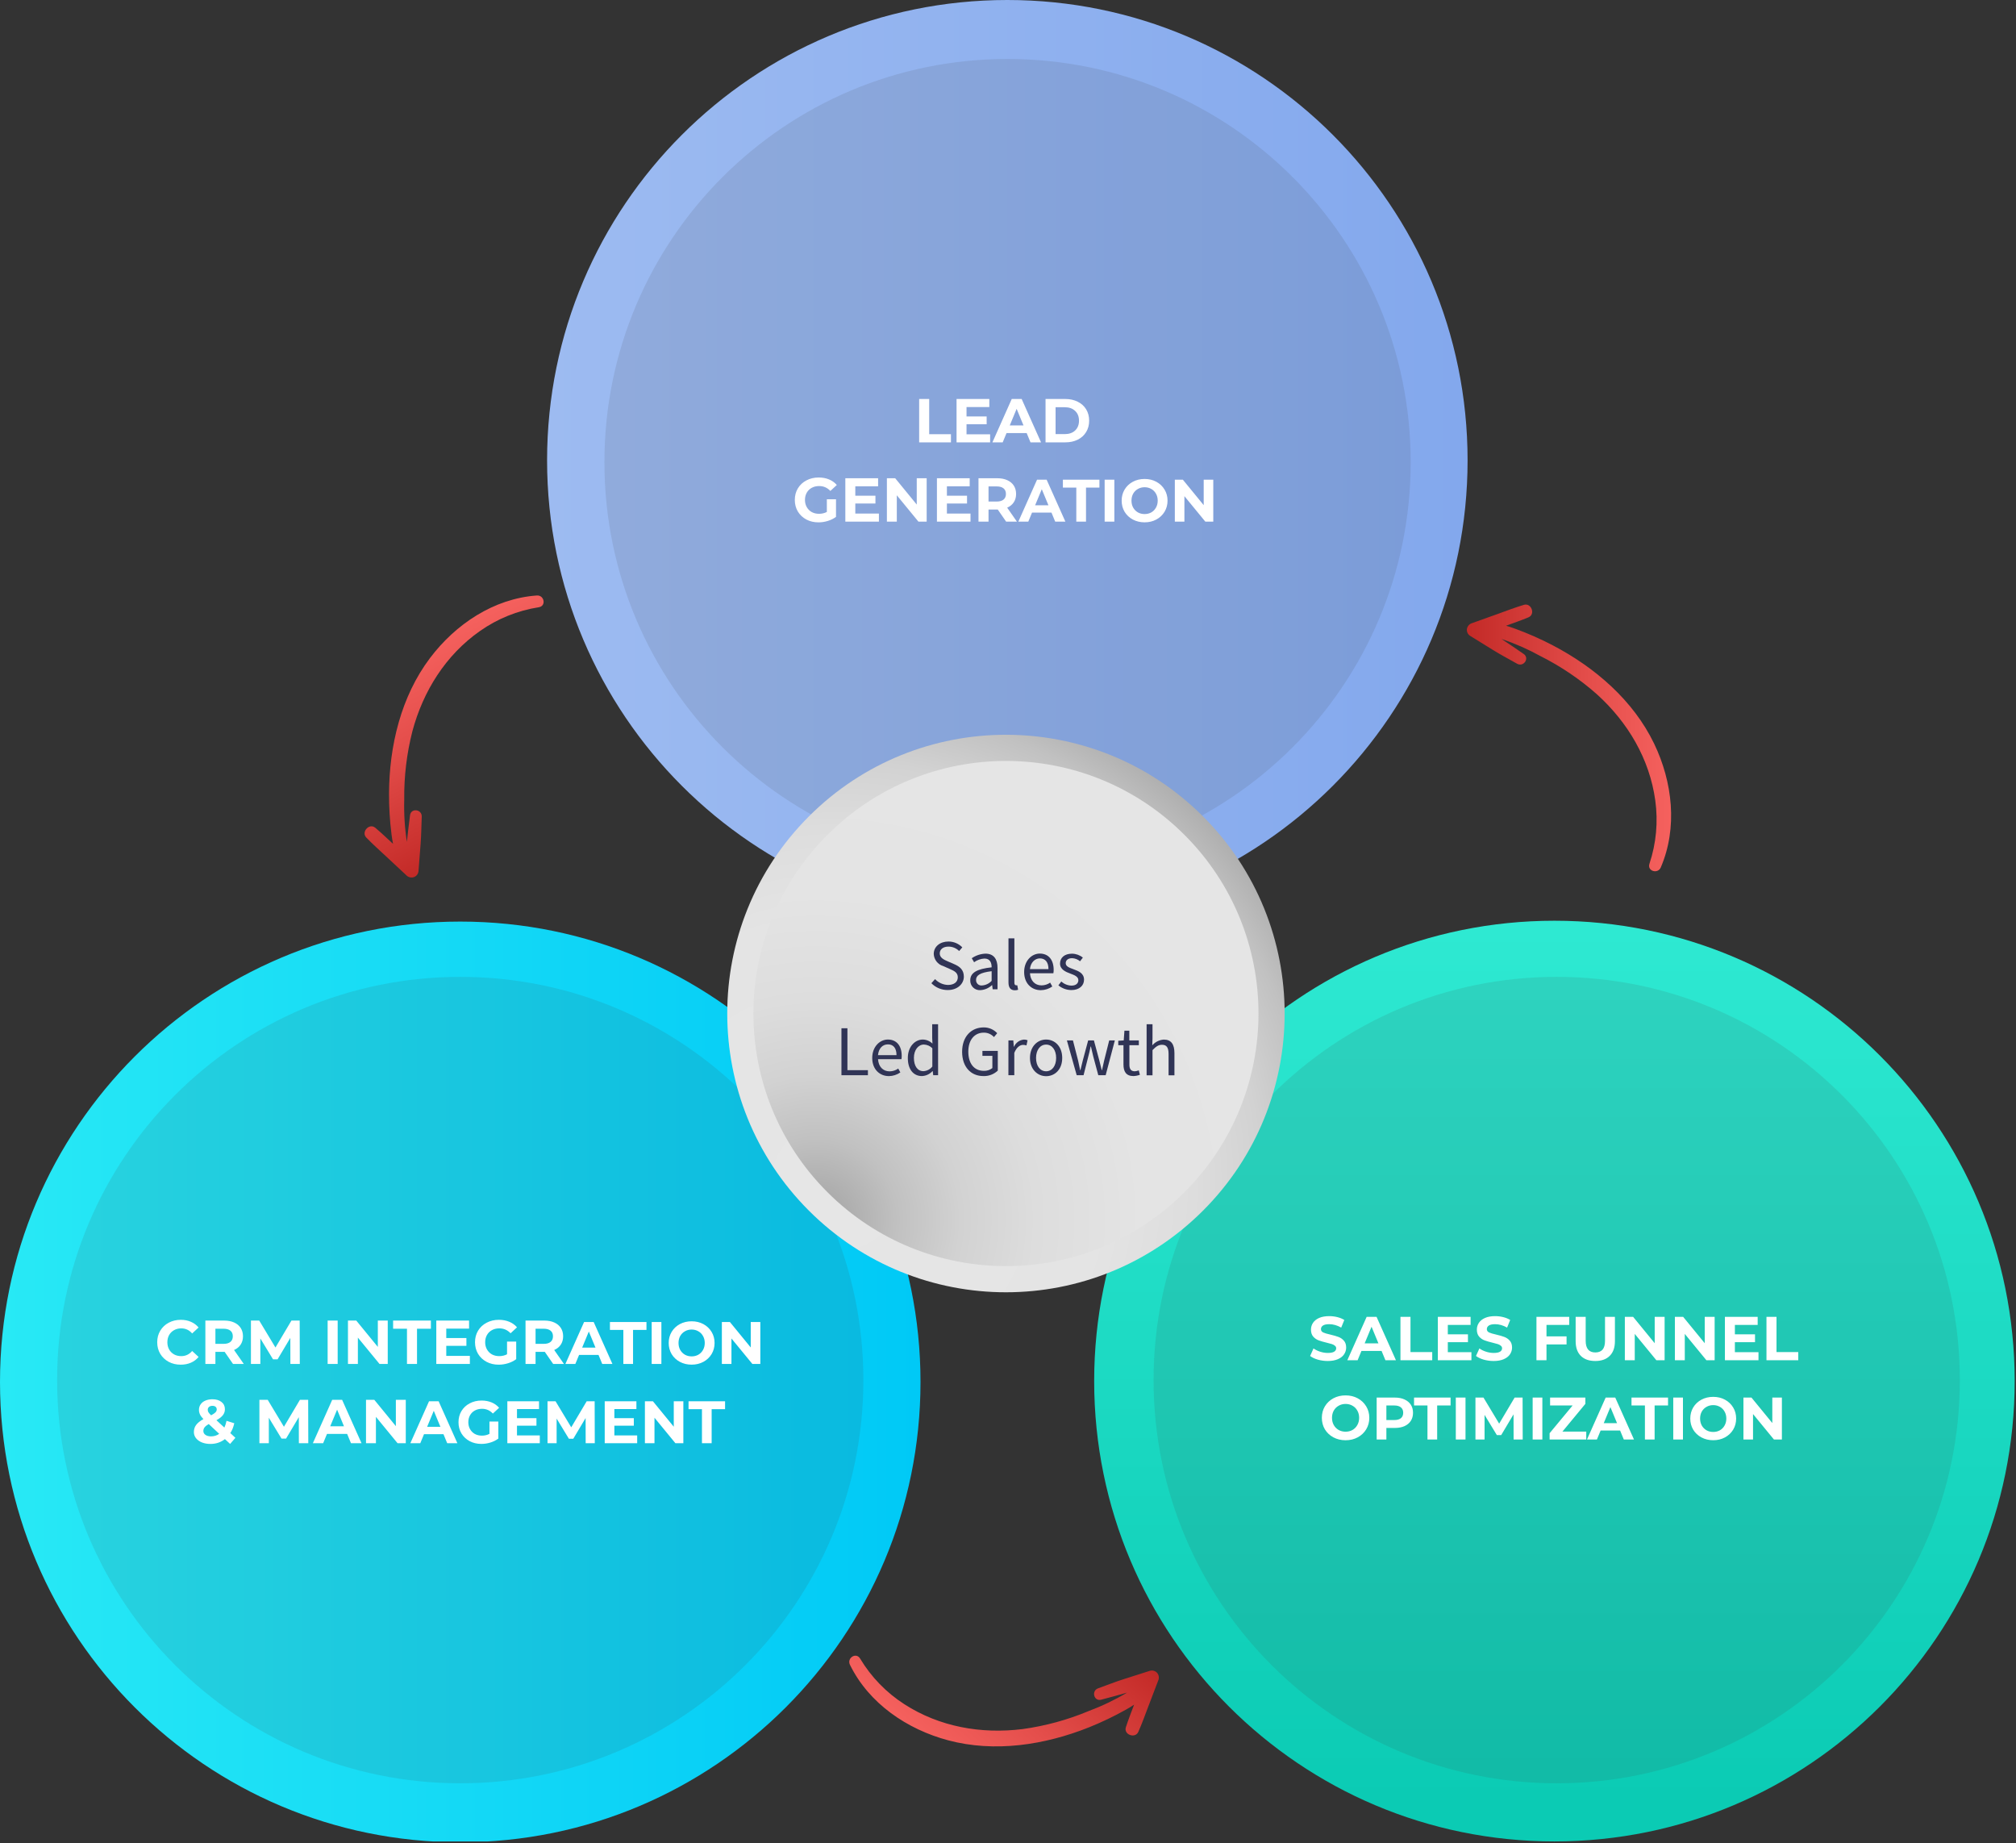 <svg width="547" height="500" viewBox="0 0 547 500" fill="none" xmlns="http://www.w3.org/2000/svg">
<rect x="0" y="0" width="547" height="500" fill="#333333" stroke="none"/>
<g clip-path="url(#clip0_3356_2)">
<g clip-path="url(#clip1_3356_2)">
<path d="M124.88 499.76C193.849 499.76 249.76 443.849 249.76 374.88C249.76 305.911 193.849 250 124.88 250C55.911 250 0 305.911 0 374.88C0 443.849 55.911 499.76 124.88 499.76Z" fill="url(#paint0_linear_3356_2)"/>
<path opacity="0.12" d="M124.88 483.76C185.289 483.76 234.26 434.789 234.26 374.38C234.26 313.971 185.289 265 124.88 265C64.471 265 15.5 313.971 15.5 374.38C15.5 434.789 64.471 483.76 124.88 483.76Z" fill="#3F3F3F"/>
<path d="M421.761 499.53C490.73 499.53 546.641 443.619 546.641 374.65C546.641 305.681 490.73 249.77 421.761 249.77C352.792 249.77 296.881 305.681 296.881 374.65C296.881 443.619 352.792 499.53 421.761 499.53Z" fill="url(#paint1_linear_3356_2)"/>
<path d="M273.319 249.76C342.289 249.76 398.199 193.849 398.199 124.88C398.199 55.911 342.289 0 273.319 0C204.35 0 148.439 55.911 148.439 124.88C148.439 193.849 204.35 249.76 273.319 249.76Z" fill="url(#paint2_linear_3356_2)"/>
<path d="M49.026 370.202C47.827 370.202 46.74 369.944 45.765 369.428C44.801 368.902 44.039 368.179 43.479 367.26C42.93 366.33 42.656 365.282 42.656 364.117C42.656 362.951 42.93 361.909 43.479 360.99C44.039 360.06 44.801 359.337 45.765 358.822C46.74 358.295 47.833 358.032 49.043 358.032C50.063 358.032 50.982 358.211 51.8 358.57C52.629 358.928 53.324 359.444 53.884 360.116L52.136 361.73C51.34 360.811 50.354 360.352 49.178 360.352C48.449 360.352 47.799 360.514 47.228 360.839C46.656 361.153 46.208 361.595 45.883 362.167C45.569 362.738 45.412 363.388 45.412 364.117C45.412 364.845 45.569 365.495 45.883 366.067C46.208 366.638 46.656 367.086 47.228 367.411C47.799 367.725 48.449 367.882 49.178 367.882C50.354 367.882 51.34 367.417 52.136 366.487L53.884 368.101C53.324 368.784 52.629 369.305 51.8 369.664C50.971 370.022 50.046 370.202 49.026 370.202ZM63.22 370L60.951 366.722H60.816H58.446V370H55.723V358.234H60.816C61.858 358.234 62.76 358.407 63.522 358.755C64.296 359.102 64.889 359.595 65.304 360.234C65.719 360.873 65.926 361.629 65.926 362.503C65.926 363.377 65.713 364.134 65.287 364.772C64.873 365.4 64.279 365.882 63.506 366.218L66.145 370H63.22ZM63.169 362.503C63.169 361.842 62.956 361.338 62.531 360.99C62.105 360.632 61.483 360.452 60.665 360.452H58.446V364.554H60.665C61.483 364.554 62.105 364.375 62.531 364.016C62.956 363.657 63.169 363.153 63.169 362.503ZM78.791 370L78.774 362.94L75.311 368.756H74.084L70.639 363.091V370H68.084V358.234H70.336L74.74 365.546L79.077 358.234H81.312L81.346 370H78.791ZM88.898 358.234H91.621V370H88.898V358.234ZM105.205 358.234V370H102.969L97.103 362.856V370H94.413V358.234H96.666L102.516 365.377V358.234H105.205ZM110.426 360.452H106.661V358.234H116.914V360.452H113.149V370H110.426V360.452ZM127.49 367.815V370H118.38V358.234H127.272V360.419H121.086V362.974H126.549V365.092H121.086V367.815H127.49ZM137.575 363.932H140.063V368.706C139.424 369.188 138.684 369.557 137.844 369.815C137.003 370.073 136.157 370.202 135.306 370.202C134.084 370.202 132.986 369.944 132.011 369.428C131.036 368.902 130.268 368.179 129.708 367.26C129.159 366.33 128.884 365.282 128.884 364.117C128.884 362.951 129.159 361.909 129.708 360.99C130.268 360.06 131.042 359.337 132.028 358.822C133.014 358.295 134.123 358.032 135.356 358.032C136.387 358.032 137.323 358.206 138.163 358.553C139.004 358.9 139.71 359.405 140.281 360.066L138.533 361.679C137.692 360.794 136.678 360.352 135.49 360.352C134.74 360.352 134.073 360.508 133.49 360.822C132.907 361.136 132.454 361.579 132.129 362.15C131.804 362.722 131.641 363.377 131.641 364.117C131.641 364.845 131.804 365.495 132.129 366.067C132.454 366.638 132.902 367.086 133.473 367.411C134.056 367.725 134.717 367.882 135.457 367.882C136.241 367.882 136.947 367.714 137.575 367.378V363.932ZM150.089 370L147.82 366.722H147.685H145.315V370H142.592V358.234H147.685C148.727 358.234 149.629 358.407 150.391 358.755C151.165 359.102 151.759 359.595 152.173 360.234C152.588 360.873 152.795 361.629 152.795 362.503C152.795 363.377 152.582 364.134 152.156 364.772C151.742 365.4 151.148 365.882 150.375 366.218L153.014 370H150.089ZM150.038 362.503C150.038 361.842 149.826 361.338 149.4 360.99C148.974 360.632 148.352 360.452 147.534 360.452H145.315V364.554H147.534C148.352 364.554 148.974 364.375 149.4 364.016C149.826 363.657 150.038 363.153 150.038 362.503ZM162.397 367.562H157.116L156.109 370H153.411L158.481 358.625H161.081L166.167 370H163.405L162.397 367.562ZM161.569 365.564L159.765 361.209L157.961 365.564H161.569ZM169.133 360.77H165.493V358.625H175.405V360.77H171.765V370H169.133V360.77ZM176.822 358.625H179.454V370H176.822V358.625ZM187.662 370.195C186.481 370.195 185.414 369.94 184.461 369.431C183.519 368.922 182.776 368.223 182.235 367.335C181.704 366.436 181.439 365.428 181.439 364.312C181.439 363.197 181.704 362.195 182.235 361.306C182.776 360.407 183.519 359.703 184.461 359.194C185.414 358.685 186.481 358.43 187.662 358.43C188.843 358.43 189.905 358.685 190.847 359.194C191.79 359.703 192.532 360.407 193.074 361.306C193.615 362.195 193.886 363.197 193.886 364.312C193.886 365.428 193.615 366.436 193.074 367.335C192.532 368.223 191.79 368.922 190.847 369.431C189.905 369.94 188.843 370.195 187.662 370.195ZM187.662 367.952C188.334 367.952 188.941 367.801 189.482 367.497C190.024 367.183 190.446 366.75 190.75 366.197C191.064 365.645 191.221 365.017 191.221 364.312C191.221 363.608 191.064 362.98 190.75 362.427C190.446 361.875 190.024 361.447 189.482 361.144C188.941 360.83 188.334 360.672 187.662 360.672C186.991 360.672 186.384 360.83 185.842 361.144C185.301 361.447 184.873 361.875 184.559 362.427C184.255 362.98 184.104 363.608 184.104 364.312C184.104 365.017 184.255 365.645 184.559 366.197C184.873 366.75 185.301 367.183 185.842 367.497C186.384 367.801 186.991 367.952 187.662 367.952ZM206.297 358.625V370H204.136L198.464 363.094V370H195.864V358.625H198.042L203.697 365.531V358.625H206.297Z" fill="white"/>
<path d="M62.438 391.702L61.026 390.391C59.906 391.265 58.595 391.702 57.093 391.702C56.242 391.702 55.474 391.567 54.79 391.298C54.107 391.018 53.569 390.632 53.177 390.138C52.796 389.645 52.605 389.091 52.605 388.474C52.605 387.746 52.807 387.107 53.21 386.558C53.625 385.998 54.286 385.466 55.194 384.961C54.768 384.524 54.46 384.11 54.269 383.717C54.079 383.314 53.983 382.899 53.983 382.473C53.983 381.902 54.135 381.398 54.437 380.961C54.74 380.524 55.166 380.187 55.715 379.952C56.275 379.706 56.919 379.582 57.648 379.582C58.668 379.582 59.486 379.829 60.102 380.322C60.718 380.804 61.026 381.459 61.026 382.289C61.026 382.894 60.842 383.432 60.472 383.902C60.113 384.373 59.531 384.827 58.724 385.264L60.875 387.264C61.133 386.726 61.329 386.115 61.464 385.432L63.565 386.087C63.341 387.13 62.982 388.021 62.489 388.76L63.867 390.038L62.438 391.702ZM57.648 381.364C57.256 381.364 56.942 381.465 56.707 381.667C56.482 381.868 56.37 382.126 56.37 382.44C56.37 382.675 56.432 382.899 56.555 383.112C56.678 383.314 56.919 383.589 57.278 383.936C57.85 383.633 58.247 383.364 58.471 383.129C58.696 382.883 58.808 382.619 58.808 382.339C58.808 382.048 58.707 381.812 58.505 381.633C58.303 381.454 58.018 381.364 57.648 381.364ZM57.278 389.651C58.096 389.651 58.83 389.421 59.48 388.962L56.639 386.306C56.113 386.609 55.737 386.906 55.513 387.197C55.289 387.488 55.177 387.819 55.177 388.189C55.177 388.626 55.367 388.979 55.748 389.248C56.129 389.517 56.639 389.651 57.278 389.651ZM81.092 391.5L81.076 384.44L77.613 390.256H76.386L72.94 384.591V391.5H70.385V379.734H72.637L77.041 387.046L81.378 379.734H83.614L83.647 391.5H81.092ZM94.188 388.979H88.725L87.683 391.5H84.892L90.137 379.734H92.826L98.088 391.5H95.23L94.188 388.979ZM93.331 386.911L91.465 382.406L89.599 386.911H93.331ZM110.1 379.734V391.5H107.864L101.998 384.356V391.5H99.308V379.734H101.561L107.41 386.877V379.734H110.1ZM120.329 389.062H115.047L114.04 391.5H111.342L116.412 380.125H119.012L124.099 391.5H121.336L120.329 389.062ZM119.5 387.064L117.696 382.709L115.892 387.064H119.5ZM132.806 385.634H135.211V390.249C134.594 390.715 133.879 391.072 133.066 391.321C132.254 391.57 131.436 391.695 130.613 391.695C129.432 391.695 128.37 391.446 127.428 390.947C126.485 390.438 125.743 389.74 125.201 388.851C124.67 387.952 124.405 386.939 124.405 385.812C124.405 384.686 124.67 383.678 125.201 382.79C125.743 381.891 126.49 381.192 127.444 380.694C128.397 380.185 129.47 379.93 130.661 379.93C131.658 379.93 132.563 380.098 133.375 380.434C134.188 380.77 134.87 381.257 135.423 381.896L133.733 383.456C132.92 382.6 131.94 382.172 130.791 382.172C130.065 382.172 129.421 382.324 128.858 382.627C128.294 382.931 127.855 383.359 127.541 383.911C127.227 384.464 127.07 385.097 127.07 385.812C127.07 386.517 127.227 387.145 127.541 387.697C127.855 388.25 128.289 388.683 128.841 388.997C129.405 389.301 130.044 389.452 130.759 389.452C131.517 389.452 132.2 389.29 132.806 388.965V385.634ZM146.464 389.387V391.5H137.657V380.125H146.253V382.237H140.273V384.707H145.554V386.755H140.273V389.387H146.464ZM158.91 391.5L158.894 384.675L155.546 390.297H154.36L151.029 384.821V391.5H148.559V380.125H150.736L154.994 387.194L159.186 380.125H161.348L161.38 391.5H158.91ZM172.886 389.387V391.5H164.079V380.125H172.675V382.237H166.695V384.707H171.976V386.755H166.695V389.387H172.886ZM185.413 380.125V391.5H183.252L177.581 384.594V391.5H174.981V380.125H177.158L182.813 387.031V380.125H185.413ZM190.461 382.27H186.821V380.125H196.733V382.27H193.093V391.5H190.461V382.27Z" fill="white"/>
<path opacity="0.12" d="M422.38 483.76C482.789 483.76 531.76 434.789 531.76 374.38C531.76 313.971 482.789 265 422.38 265C361.971 265 313 313.971 313 374.38C313 434.789 361.971 483.76 422.38 483.76Z" fill="#3F3F3F"/>
<path opacity="0.12" d="M273.38 234.76C333.789 234.76 382.76 185.789 382.76 125.38C382.76 64.971 333.789 16 273.38 16C212.971 16 164 64.971 164 125.38C164 185.789 212.971 234.76 273.38 234.76Z" fill="#3F3F3F"/>
<path d="M249.395 108.234H252.118V117.781H258.018V120H249.395V108.234ZM268.65 117.815V120H259.54V108.234H268.432V110.419H262.246V112.974H267.709V115.092H262.246V117.815H268.65ZM278.566 117.479H273.103L272.061 120H269.271L274.515 108.234H277.204L282.466 120H279.608L278.566 117.479ZM277.709 115.411L275.843 110.906L273.977 115.411H277.709ZM283.686 108.234H289.032C290.309 108.234 291.435 108.48 292.41 108.973C293.397 109.455 294.159 110.139 294.696 111.024C295.246 111.909 295.52 112.94 295.52 114.117C295.52 115.293 295.246 116.324 294.696 117.21C294.159 118.095 293.397 118.784 292.41 119.277C291.435 119.759 290.309 120 289.032 120H283.686V108.234ZM288.897 117.764C290.074 117.764 291.01 117.439 291.704 116.789C292.41 116.128 292.763 115.237 292.763 114.117C292.763 112.996 292.41 112.111 291.704 111.461C291.01 110.8 290.074 110.469 288.897 110.469H286.41V117.764H288.897Z" fill="white"/>
<path d="M224.346 135.432H226.834V140.206C226.195 140.688 225.455 141.057 224.615 141.315C223.774 141.573 222.928 141.702 222.077 141.702C220.855 141.702 219.757 141.444 218.782 140.928C217.807 140.402 217.04 139.679 216.479 138.76C215.93 137.83 215.656 136.782 215.656 135.617C215.656 134.451 215.93 133.409 216.479 132.49C217.04 131.56 217.813 130.837 218.799 130.322C219.785 129.795 220.894 129.532 222.127 129.532C223.158 129.532 224.094 129.706 224.934 130.053C225.775 130.4 226.481 130.905 227.052 131.566L225.304 133.179C224.464 132.294 223.449 131.852 222.262 131.852C221.511 131.852 220.844 132.008 220.261 132.322C219.679 132.636 219.225 133.079 218.9 133.65C218.575 134.222 218.412 134.877 218.412 135.617C218.412 136.345 218.575 136.995 218.9 137.567C219.225 138.138 219.673 138.586 220.244 138.911C220.827 139.225 221.488 139.382 222.228 139.382C223.012 139.382 223.718 139.214 224.346 138.878V135.432ZM238.474 139.315V141.5H229.363V129.734H238.255V131.919H232.069V134.474H237.532V136.592H232.069V139.315H238.474ZM251.432 129.734V141.5H249.196L243.33 134.356V141.5H240.64V129.734H242.893L248.742 136.877V129.734H251.432ZM263.326 139.315V141.5H254.216V129.734H263.108V131.919H256.922V134.474H262.385V136.592H256.922V139.315H263.326ZM272.99 141.5L270.721 138.222H270.586H268.216V141.5H265.493V129.734H270.586C271.628 129.734 272.53 129.907 273.292 130.255C274.066 130.602 274.66 131.095 275.074 131.734C275.489 132.373 275.696 133.129 275.696 134.003C275.696 134.877 275.483 135.634 275.057 136.272C274.643 136.9 274.049 137.382 273.276 137.718L275.915 141.5H272.99ZM272.939 134.003C272.939 133.342 272.726 132.838 272.301 132.49C271.875 132.132 271.253 131.952 270.435 131.952H268.216V136.054H270.435C271.253 136.054 271.875 135.875 272.301 135.516C272.726 135.157 272.939 134.653 272.939 134.003ZM285.298 139.062H280.017L279.01 141.5H276.312L281.382 130.125H283.982L289.068 141.5H286.306L285.298 139.062ZM284.47 137.064L282.666 132.709L280.862 137.064H284.47ZM292.034 132.27H288.394V130.125H298.306V132.27H294.666V141.5H292.034V132.27ZM299.722 130.125H302.355V141.5H299.722V130.125ZM310.563 141.695C309.382 141.695 308.315 141.44 307.362 140.931C306.419 140.422 305.677 139.723 305.136 138.835C304.605 137.936 304.339 136.928 304.339 135.812C304.339 134.697 304.605 133.695 305.136 132.806C305.677 131.907 306.419 131.203 307.362 130.694C308.315 130.185 309.382 129.93 310.563 129.93C311.744 129.93 312.806 130.185 313.748 130.694C314.691 131.203 315.433 131.907 315.974 132.806C316.516 133.695 316.787 134.697 316.787 135.812C316.787 136.928 316.516 137.936 315.974 138.835C315.433 139.723 314.691 140.422 313.748 140.931C312.806 141.44 311.744 141.695 310.563 141.695ZM310.563 139.452C311.235 139.452 311.842 139.301 312.383 138.997C312.925 138.683 313.347 138.25 313.651 137.697C313.965 137.145 314.122 136.517 314.122 135.812C314.122 135.108 313.965 134.48 313.651 133.927C313.347 133.375 312.925 132.947 312.383 132.644C311.842 132.33 311.235 132.172 310.563 132.172C309.892 132.172 309.285 132.33 308.743 132.644C308.202 132.947 307.774 133.375 307.459 133.927C307.156 134.48 307.004 135.108 307.004 135.812C307.004 136.517 307.156 137.145 307.459 137.697C307.774 138.25 308.202 138.683 308.743 138.997C309.285 139.301 309.892 139.452 310.563 139.452ZM329.198 130.125V141.5H327.037L321.365 134.594V141.5H318.765V130.125H320.943L326.598 137.031V130.125H329.198Z" fill="white"/>
<path d="M360.261 369.202C359.331 369.202 358.429 369.078 357.555 368.832C356.692 368.574 355.997 368.244 355.471 367.84L356.395 365.789C356.899 366.159 357.499 366.456 358.194 366.68C358.889 366.904 359.583 367.017 360.278 367.017C361.051 367.017 361.623 366.904 361.993 366.68C362.362 366.445 362.547 366.137 362.547 365.756C362.547 365.476 362.435 365.246 362.211 365.067C361.998 364.876 361.718 364.725 361.371 364.613C361.034 364.501 360.575 364.377 359.992 364.243C359.096 364.03 358.362 363.817 357.79 363.604C357.219 363.391 356.726 363.05 356.311 362.579C355.908 362.108 355.706 361.481 355.706 360.696C355.706 360.013 355.891 359.396 356.261 358.847C356.63 358.287 357.185 357.844 357.925 357.519C358.676 357.194 359.589 357.032 360.665 357.032C361.415 357.032 362.149 357.122 362.867 357.301C363.584 357.48 364.211 357.738 364.749 358.074L363.909 360.142C362.822 359.525 361.735 359.217 360.648 359.217C359.886 359.217 359.32 359.34 358.95 359.587C358.592 359.833 358.412 360.158 358.412 360.562C358.412 360.965 358.62 361.268 359.034 361.47C359.46 361.66 360.104 361.851 360.967 362.041C361.864 362.254 362.598 362.467 363.169 362.68C363.741 362.893 364.228 363.229 364.632 363.688C365.046 364.148 365.254 364.77 365.254 365.554C365.254 366.226 365.063 366.843 364.682 367.403C364.312 367.952 363.752 368.389 363.001 368.714C362.25 369.039 361.337 369.202 360.261 369.202ZM374.863 366.479H369.4L368.358 369H365.568L370.812 357.234H373.502L378.763 369H375.905L374.863 366.479ZM374.006 364.411L372.14 359.906L370.274 364.411H374.006ZM379.984 357.234H382.707V366.781H388.607V369H379.984V357.234ZM399.239 366.815V369H390.128V357.234H399.02V359.419H392.835V361.974H398.298V364.092H392.835V366.815H399.239ZM405.272 369.202C404.342 369.202 403.439 369.078 402.565 368.832C401.703 368.574 401.008 368.244 400.481 367.84L401.406 365.789C401.91 366.159 402.509 366.456 403.204 366.68C403.899 366.904 404.594 367.017 405.288 367.017C406.062 367.017 406.633 366.904 407.003 366.68C407.373 366.445 407.558 366.137 407.558 365.756C407.558 365.476 407.446 365.246 407.222 365.067C407.009 364.876 406.728 364.725 406.381 364.613C406.045 364.501 405.585 364.377 405.003 364.243C404.106 364.03 403.372 363.817 402.801 363.604C402.229 363.391 401.736 363.05 401.322 362.579C400.918 362.108 400.716 361.481 400.716 360.696C400.716 360.013 400.901 359.396 401.271 358.847C401.641 358.287 402.196 357.844 402.935 357.519C403.686 357.194 404.599 357.032 405.675 357.032C406.426 357.032 407.16 357.122 407.877 357.301C408.594 357.48 409.222 357.738 409.76 358.074L408.919 360.142C407.832 359.525 406.745 359.217 405.658 359.217C404.896 359.217 404.33 359.34 403.961 359.587C403.602 359.833 403.423 360.158 403.423 360.562C403.423 360.965 403.63 361.268 404.045 361.47C404.47 361.66 405.115 361.851 405.978 362.041C406.874 362.254 407.608 362.467 408.18 362.68C408.751 362.893 409.239 363.229 409.642 363.688C410.057 364.148 410.264 364.77 410.264 365.554C410.264 366.226 410.073 366.843 409.692 367.403C409.323 367.952 408.762 368.389 408.012 368.714C407.261 369.039 406.347 369.202 405.272 369.202ZM419.608 359.419V362.528H425.054V364.714H419.608V369H416.885V357.234H425.777V359.419H419.608ZM432.848 369.202C431.167 369.202 429.856 368.737 428.915 367.807C427.985 366.876 427.52 365.549 427.52 363.823V357.234H430.243V363.722C430.243 365.829 431.117 366.882 432.865 366.882C433.717 366.882 434.367 366.63 434.815 366.126C435.263 365.61 435.487 364.809 435.487 363.722V357.234H438.177V363.823C438.177 365.549 437.706 366.876 436.765 367.807C435.835 368.737 434.529 369.202 432.848 369.202ZM451.659 357.234V369H449.423L443.557 361.856V369H440.868V357.234H443.12L448.97 364.377V357.234H451.659ZM465.234 357.234V369H462.999L457.132 361.856V369H454.443V357.234H456.695L462.545 364.377V357.234H465.234ZM477.129 366.815V369H468.018V357.234H476.91V359.419H470.725V361.974H476.188V364.092H470.725V366.815H477.129ZM479.296 357.234H482.019V366.781H487.919V369H479.296V357.234Z" fill="white"/>
<path d="M365.093 390.702C363.872 390.702 362.768 390.438 361.782 389.912C360.807 389.385 360.04 388.662 359.479 387.743C358.93 386.813 358.656 385.771 358.656 384.617C358.656 383.463 358.93 382.426 359.479 381.507C360.04 380.577 360.807 379.849 361.782 379.322C362.768 378.795 363.872 378.532 365.093 378.532C366.315 378.532 367.413 378.795 368.388 379.322C369.363 379.849 370.131 380.577 370.691 381.507C371.251 382.426 371.531 383.463 371.531 384.617C371.531 385.771 371.251 386.813 370.691 387.743C370.131 388.662 369.363 389.385 368.388 389.912C367.413 390.438 366.315 390.702 365.093 390.702ZM365.093 388.382C365.788 388.382 366.416 388.225 366.976 387.911C367.536 387.586 367.973 387.138 368.287 386.567C368.612 385.995 368.775 385.345 368.775 384.617C368.775 383.888 368.612 383.238 368.287 382.667C367.973 382.095 367.536 381.653 366.976 381.339C366.416 381.014 365.788 380.852 365.093 380.852C364.399 380.852 363.771 381.014 363.211 381.339C362.651 381.653 362.208 382.095 361.883 382.667C361.569 383.238 361.412 383.888 361.412 384.617C361.412 385.345 361.569 385.995 361.883 386.567C362.208 387.138 362.651 387.586 363.211 387.911C363.771 388.225 364.399 388.382 365.093 388.382ZM378.455 379.125C379.463 379.125 380.335 379.293 381.071 379.629C381.819 379.965 382.393 380.441 382.794 381.059C383.195 381.676 383.395 382.407 383.395 383.252C383.395 384.087 383.195 384.818 382.794 385.446C382.393 386.064 381.819 386.54 381.071 386.876C380.335 387.201 379.463 387.364 378.455 387.364H376.164V390.5H373.531V379.125H378.455ZM378.309 385.219C379.1 385.219 379.701 385.051 380.113 384.715C380.524 384.368 380.73 383.881 380.73 383.252C380.73 382.613 380.524 382.126 380.113 381.79C379.701 381.443 379.1 381.27 378.309 381.27H376.164V385.219H378.309ZM387.313 381.27H383.673V379.125H393.586V381.27H389.946V390.5H387.313V381.27ZM395.002 379.125H397.635V390.5H395.002V379.125ZM410.686 390.5L410.669 383.675L407.322 389.297H406.136L402.804 383.821V390.5H400.334V379.125H402.512L406.769 386.194L410.962 379.125H413.123L413.156 390.5H410.686ZM415.854 379.125H418.487V390.5H415.854V379.125ZM430.4 388.355V390.5H420.455V388.794L426.695 381.27H420.585V379.125H430.156V380.831L423.933 388.355H430.4ZM439.58 388.062H434.299L433.291 390.5H430.594L435.664 379.125H438.264L443.35 390.5H440.587L439.58 388.062ZM438.751 386.064L436.947 381.709L435.144 386.064H438.751ZM446.315 381.27H442.675V379.125H452.587V381.27H448.947V390.5H446.315V381.27ZM454.004 379.125H456.636V390.5H454.004V379.125ZM464.845 390.695C463.664 390.695 462.597 390.44 461.643 389.931C460.701 389.422 459.959 388.723 459.417 387.835C458.886 386.936 458.621 385.928 458.621 384.812C458.621 383.697 458.886 382.695 459.417 381.806C459.959 380.907 460.701 380.203 461.643 379.694C462.597 379.185 463.664 378.93 464.845 378.93C466.025 378.93 467.087 379.185 468.03 379.694C468.972 380.203 469.714 380.907 470.256 381.806C470.798 382.695 471.068 383.697 471.068 384.812C471.068 385.928 470.798 386.936 470.256 387.835C469.714 388.723 468.972 389.422 468.03 389.931C467.087 390.44 466.025 390.695 464.845 390.695ZM464.845 388.452C465.516 388.452 466.123 388.301 466.665 387.997C467.206 387.683 467.629 387.25 467.932 386.697C468.246 386.145 468.403 385.517 468.403 384.812C468.403 384.108 468.246 383.48 467.932 382.927C467.629 382.375 467.206 381.947 466.665 381.644C466.123 381.33 465.516 381.172 464.845 381.172C464.173 381.172 463.566 381.33 463.025 381.644C462.483 381.947 462.055 382.375 461.741 382.927C461.438 383.48 461.286 384.108 461.286 384.812C461.286 385.517 461.438 386.145 461.741 386.697C462.055 387.25 462.483 387.683 463.025 387.997C463.566 388.301 464.173 388.452 464.845 388.452ZM483.479 379.125V390.5H481.318L475.647 383.594V390.5H473.047V379.125H475.224L480.879 386.031V379.125H483.479Z" fill="white"/>
<path d="M326.414 328.414C355.946 298.883 355.946 251.003 326.414 221.471C296.883 191.94 249.003 191.94 219.471 221.471C189.94 251.003 189.94 298.883 219.471 328.414C249.003 357.946 296.883 357.946 326.414 328.414Z" fill="url(#paint3_radial_3356_2)"/>
<path d="M321.394 323.394C348.153 296.635 348.153 253.251 321.394 226.492C294.635 199.733 251.251 199.733 224.492 226.492C197.733 253.251 197.733 296.635 224.492 323.394C251.251 350.153 294.635 350.153 321.394 323.394Z" fill="url(#paint4_radial_3356_2)"/>
<path d="M398.024 170.567C397.965 170.936 398.015 171.315 398.168 171.656C398.321 171.997 398.569 172.286 398.884 172.487L405.194 176.387C407.294 177.687 409.484 178.827 411.624 180.047C413.394 181.047 415.114 178.547 413.394 177.387C411.394 176.037 409.394 174.617 407.394 173.327C411.05 174.558 414.587 176.114 417.964 177.977C423.532 180.773 428.713 184.283 433.374 188.417C441.704 195.997 447.584 205.887 449.124 217.137C449.925 222.909 449.384 228.788 447.544 234.317C446.874 236.317 449.804 237.187 450.614 235.317C455.244 224.557 453.814 212.117 448.814 201.737C443.144 189.967 432.734 181.037 421.304 175.057C417.991 173.327 414.566 171.817 411.054 170.537C410.264 170.247 409.454 169.977 408.634 169.747C410.634 169.017 412.724 168.297 414.714 167.467C416.704 166.637 415.464 163.467 413.484 164.077C411.114 164.787 408.784 165.677 406.484 166.507L399.484 169.017C399.119 169.112 398.789 169.308 398.531 169.582C398.272 169.856 398.097 170.198 398.024 170.567Z" fill="url(#paint5_linear_3356_2)"/>
<path d="M112.239 237.967C112.594 237.851 112.908 237.633 113.141 237.341C113.374 237.049 113.516 236.695 113.551 236.323L114.124 228.927C114.316 226.465 114.325 223.996 114.428 221.534C114.505 219.503 111.495 219.121 111.253 221.181C110.97 223.578 110.625 226.006 110.396 228.375C109.813 224.562 109.574 220.705 109.682 216.849C109.613 210.619 110.357 204.406 111.894 198.368C114.811 187.489 120.904 177.729 130.196 171.202C134.958 167.844 140.43 165.629 146.188 164.729C148.272 164.408 147.702 161.405 145.669 161.543C133.984 162.362 123.584 169.336 116.652 178.539C108.792 188.975 105.629 202.32 105.555 215.22C105.537 218.958 105.765 222.693 106.238 226.401C106.343 227.237 106.474 228.08 106.646 228.914C105.08 227.472 103.482 225.944 101.832 224.557C100.182 223.169 97.933 225.724 99.383 227.204C101.101 228.985 102.96 230.647 104.752 232.311L110.192 237.381C110.444 237.661 110.769 237.865 111.131 237.969C111.493 238.073 111.878 238.072 112.239 237.967Z" fill="url(#paint6_linear_3356_2)"/>
<path d="M314 453.85C313.758 453.565 313.439 453.357 313.08 453.251C312.722 453.144 312.34 453.145 311.983 453.253L304.914 455.503C302.56 456.25 300.269 457.17 297.949 458C296.038 458.692 296.816 461.625 298.816 461.075C301.143 460.436 303.523 459.843 305.804 459.165C302.49 461.138 299.006 462.81 295.393 464.16C289.645 466.565 283.608 468.212 277.435 469.058C266.258 470.445 254.923 468.468 245.382 462.312C240.48 459.162 236.37 454.924 233.372 449.927C232.29 448.116 229.722 449.774 230.614 451.606C235.766 462.126 246.139 469.14 257.272 472.104C269.897 475.464 283.453 473.377 295.434 468.596C298.905 467.208 302.28 465.592 305.539 463.759C306.273 463.348 307.005 462.909 307.714 462.437C306.966 464.43 306.151 466.485 305.486 468.536C304.82 470.587 308.033 471.71 308.859 469.81C309.864 467.549 310.705 465.201 311.573 462.915L314.226 455.967C314.391 455.629 314.458 455.251 314.418 454.876C314.378 454.502 314.233 454.146 314 453.85Z" fill="url(#paint7_linear_3356_2)"/>
</g>
<path d="M252.711 266.72L253.711 265.61C254.163 266.092 254.705 266.48 255.308 266.751C255.91 267.023 256.56 267.172 257.221 267.19C258.891 267.19 259.881 266.36 259.881 265.12C259.881 263.88 258.961 263.4 257.761 262.88L255.931 262.07C255.213 261.86 254.578 261.432 254.115 260.844C253.653 260.255 253.386 259.538 253.351 258.79C253.351 256.79 255.051 255.41 257.351 255.41C258.05 255.41 258.742 255.549 259.386 255.82C260.03 256.092 260.613 256.49 261.101 256.99L260.241 257.99C259.863 257.609 259.412 257.307 258.916 257.101C258.42 256.895 257.888 256.789 257.351 256.79C255.921 256.79 254.981 257.51 254.981 258.65C254.981 259.79 256.091 260.34 257.081 260.76L258.901 261.55C260.371 262.18 261.521 263.06 261.521 264.95C261.521 266.84 259.861 268.57 257.181 268.57C256.349 268.582 255.524 268.424 254.755 268.106C253.986 267.788 253.291 267.317 252.711 266.72Z" fill="#303456"/>
<path d="M263.26 265.93C263.26 263.88 265.04 262.85 269.06 262.41C269.06 261.2 268.65 260.03 267.11 260.03C266.096 260.084 265.12 260.431 264.3 261.03L263.67 259.94C264.764 259.183 266.051 258.753 267.38 258.7C269.68 258.7 270.66 260.23 270.66 262.58V268.37H269.34L269.2 267.24H269.15C268.301 268.044 267.197 268.526 266.03 268.6C265.668 268.629 265.303 268.58 264.961 268.457C264.618 268.335 264.306 268.141 264.044 267.889C263.782 267.636 263.577 267.331 263.442 266.993C263.307 266.656 263.245 266.293 263.26 265.93ZM269.06 266.08V263.46C265.9 263.84 264.83 264.61 264.83 265.82C264.819 266.034 264.856 266.247 264.937 266.445C265.018 266.642 265.142 266.82 265.299 266.964C265.457 267.108 265.645 267.216 265.849 267.279C266.053 267.343 266.268 267.36 266.48 267.33C267.467 267.253 268.388 266.807 269.06 266.08Z" fill="#303456"/>
<path d="M273.631 266.49V254.55H275.231V266.6C275.231 267.09 275.441 267.28 275.681 267.28C275.794 267.291 275.908 267.291 276.021 267.28L276.241 268.5C275.945 268.6 275.633 268.648 275.321 268.64C274.131 268.61 273.631 267.85 273.631 266.49Z" fill="#303456"/>
<path d="M277.881 263.68C277.881 260.61 279.951 258.68 282.121 258.68C284.531 258.68 285.891 260.41 285.891 263.11C285.894 263.415 285.867 263.72 285.811 264.02H279.461C279.581 266.02 280.801 267.31 282.601 267.31C283.439 267.303 284.255 267.042 284.941 266.56L285.521 267.61C284.604 268.248 283.517 268.597 282.401 268.61C279.881 268.61 277.881 266.78 277.881 263.68ZM284.481 262.9C284.481 261.01 283.631 259.99 282.151 259.99C280.831 259.99 279.641 261.05 279.451 262.9H284.481Z" fill="#303456"/>
<path d="M287.17 267.3L287.96 266.25C288.719 266.95 289.708 267.348 290.74 267.37C291.98 267.37 292.59 266.71 292.59 265.91C292.59 264.91 291.48 264.51 290.44 264.12C289.11 263.63 287.62 262.98 287.62 261.39C287.62 259.8 288.83 258.71 290.88 258.71C291.948 258.725 292.979 259.099 293.81 259.77L293.05 260.77C292.443 260.258 291.683 259.962 290.89 259.93C289.71 259.93 289.16 260.56 289.16 261.28C289.16 262.18 290.16 262.52 291.25 262.92C292.61 263.43 294.13 263.98 294.13 265.78C294.13 267.31 292.91 268.58 290.69 268.58C289.404 268.57 288.162 268.118 287.17 267.3Z" fill="#303456"/>
<path d="M228.311 278.94H229.931V290.31H235.491V291.68H228.311V278.94Z" fill="#303456"/>
<path d="M236.66 287C236.66 283.93 238.73 282 240.9 282C243.31 282 244.66 283.73 244.66 286.43C244.666 286.732 244.642 287.033 244.59 287.33H238.24C238.35 289.33 239.57 290.63 241.37 290.63C242.213 290.626 243.034 290.361 243.72 289.87L244.29 290.92C243.377 291.558 242.294 291.906 241.18 291.92C238.66 291.91 236.66 290.07 236.66 287ZM243.25 286.23C243.25 284.34 242.4 283.31 240.93 283.31C239.46 283.31 238.42 284.38 238.22 286.23H243.25Z" fill="#303456"/>
<path d="M246.32 287C246.32 283.94 248.25 282 250.4 282C251.375 282.024 252.304 282.417 253 283.1L252.93 281.49V277.85H254.53V291.68H253.21L253.08 290.56H253.02C252.656 290.962 252.215 291.288 251.725 291.52C251.234 291.751 250.702 291.884 250.16 291.91C247.84 291.91 246.32 290.12 246.32 287ZM252.97 289.31V284.36C252.363 283.741 251.538 283.382 250.67 283.36C249.17 283.36 247.97 284.82 247.97 286.97C247.97 289.12 248.9 290.58 250.55 290.58C251.029 290.557 251.497 290.428 251.92 290.204C252.344 289.979 252.713 289.664 253 289.28L252.97 289.31Z" fill="#303456"/>
<path d="M261.051 285.32C261.051 281.21 263.521 278.71 266.901 278.71C267.588 278.701 268.27 278.836 268.902 279.106C269.534 279.376 270.103 279.776 270.571 280.28L269.691 281.33C269.344 280.946 268.919 280.64 268.445 280.433C267.971 280.226 267.458 280.123 266.941 280.13C264.381 280.13 262.731 282.13 262.731 285.28C262.731 288.43 264.241 290.49 266.961 290.49C267.792 290.52 268.607 290.255 269.261 289.74V286.42H266.561V285.08H270.731V290.43C270.208 290.923 269.592 291.308 268.919 291.562C268.246 291.817 267.53 291.935 266.811 291.91C263.451 291.91 261.051 289.46 261.051 285.32Z" fill="#303456"/>
<path d="M273.619 282.24H274.939L275.079 283.96H275.129C275.359 283.424 275.729 282.96 276.201 282.616C276.673 282.273 277.229 282.064 277.809 282.01C278.153 281.995 278.495 282.06 278.809 282.2L278.509 283.6C278.217 283.498 277.909 283.447 277.599 283.45C276.799 283.45 275.849 284.02 275.209 285.62V291.68H273.609L273.619 282.24Z" fill="#303456"/>
<path d="M279.461 287C279.461 283.85 281.521 282 283.841 282C286.161 282 288.211 283.81 288.211 287C288.211 290.19 286.151 291.94 283.841 291.94C281.531 291.94 279.461 290.1 279.461 287ZM286.561 287C286.561 284.84 285.461 283.37 283.841 283.37C282.221 283.37 281.111 284.84 281.111 287C281.111 289.16 282.211 290.61 283.841 290.61C285.471 290.61 286.561 289.13 286.561 287Z" fill="#303456"/>
<path d="M289.48 282.24H291.12L292.52 287.69C292.72 288.59 292.89 289.44 293.08 290.32H293.15C293.36 289.44 293.56 288.57 293.79 287.69L295.25 282.24H296.81L298.28 287.69C298.51 288.59 298.72 289.44 298.94 290.32H299C299.21 289.44 299.38 288.59 299.59 287.69L300.96 282.24H302.49L300 291.68H298L296.64 286.61C296.41 285.71 296.23 284.85 296 283.89H295.92C295.72 284.89 295.53 285.74 295.28 286.63L294 291.68H292.14L289.48 282.24Z" fill="#303456"/>
<path d="M304.83 288.76V283.54H303.42V282.33L304.9 282.24L305.09 279.6H306.42V282.24H309V283.54H306.44V288.79C306.44 289.94 306.82 290.61 307.9 290.61C308.271 290.587 308.636 290.503 308.98 290.36L309.29 291.56C308.729 291.768 308.138 291.887 307.54 291.91C305.51 291.91 304.83 290.64 304.83 288.76Z" fill="#303456"/>
<path d="M311.109 277.85H312.709V281.63L312.649 283.57C313.041 283.114 313.519 282.742 314.057 282.474C314.594 282.206 315.18 282.048 315.779 282.01C317.779 282.01 318.659 283.29 318.659 285.7V291.7H317.069V285.93C317.069 284.17 316.539 283.42 315.289 283.42C314.289 283.42 313.649 283.91 312.709 284.87V291.7H311.109V277.85Z" fill="#303456"/>
</g>
<defs>
<linearGradient id="paint0_linear_3356_2" x1="0" y1="374.88" x2="249.77" y2="374.88" gradientUnits="userSpaceOnUse">
<stop stop-color="#28E9F5"/>
<stop offset="1" stop-color="#00C9F6"/>
</linearGradient>
<linearGradient id="paint1_linear_3356_2" x1="421.753" y1="491.298" x2="421.753" y2="251.654" gradientUnits="userSpaceOnUse">
<stop offset="0.01" stop-color="#0BCBB4"/>
<stop offset="1" stop-color="#2EE9D2"/>
</linearGradient>
<linearGradient id="paint2_linear_3356_2" x1="148.439" y1="124.88" x2="398.209" y2="124.88" gradientUnits="userSpaceOnUse">
<stop stop-color="#9DBBF1"/>
<stop offset="1" stop-color="#83A8ED"/>
</linearGradient>
<radialGradient id="paint3_radial_3356_2" cx="0" cy="0" r="1" gradientUnits="userSpaceOnUse" gradientTransform="translate(227.151 321.377) scale(148.9)">
<stop stop-color="#E6E6E6"/>
<stop offset="0.48" stop-color="#E4E4E4"/>
<stop offset="0.65" stop-color="#DDDDDD"/>
<stop offset="0.77" stop-color="#D2D2D2"/>
<stop offset="0.87" stop-color="#C1C1C1"/>
<stop offset="0.96" stop-color="#ABABAB"/>
<stop offset="1" stop-color="#9C9C9C"/>
</radialGradient>
<radialGradient id="paint4_radial_3356_2" cx="0" cy="0" r="1" gradientUnits="userSpaceOnUse" gradientTransform="translate(221.291 331.077) scale(171.07)">
<stop stop-color="#9C9C9C"/>
<stop offset="0.04" stop-color="#ABABAB"/>
<stop offset="0.13" stop-color="#C1C1C1"/>
<stop offset="0.23" stop-color="#D2D2D2"/>
<stop offset="0.35" stop-color="#DDDDDD"/>
<stop offset="0.52" stop-color="#E4E4E4"/>
<stop offset="1" stop-color="#E6E6E6"/>
</radialGradient>
<linearGradient id="paint5_linear_3356_2" x1="398.004" y1="200.167" x2="453.434" y2="200.167" gradientUnits="userSpaceOnUse">
<stop stop-color="#C32A27"/>
<stop offset="0.6" stop-color="#E44E4B"/>
<stop offset="1" stop-color="#F5615E"/>
</linearGradient>
<linearGradient id="paint6_linear_3356_2" x1="138.554" y1="224.413" x2="113.138" y2="175.153" gradientUnits="userSpaceOnUse">
<stop stop-color="#C32A27"/>
<stop offset="0.6" stop-color="#E44E4B"/>
<stop offset="1" stop-color="#F5615E"/>
</linearGradient>
<linearGradient id="paint7_linear_3356_2" x1="291.547" y1="434.562" x2="255.456" y2="476.633" gradientUnits="userSpaceOnUse">
<stop stop-color="#C32A27"/>
<stop offset="0.6" stop-color="#E44E4B"/>
<stop offset="1" stop-color="#F5615E"/>
</linearGradient>
<clipPath id="clip0_3356_2">
<rect width="546.64" height="499.54" fill="white"/>
</clipPath>
<clipPath id="clip1_3356_2">
<rect width="546.64" height="499.54" fill="white"/>
</clipPath>
</defs>
</svg>
